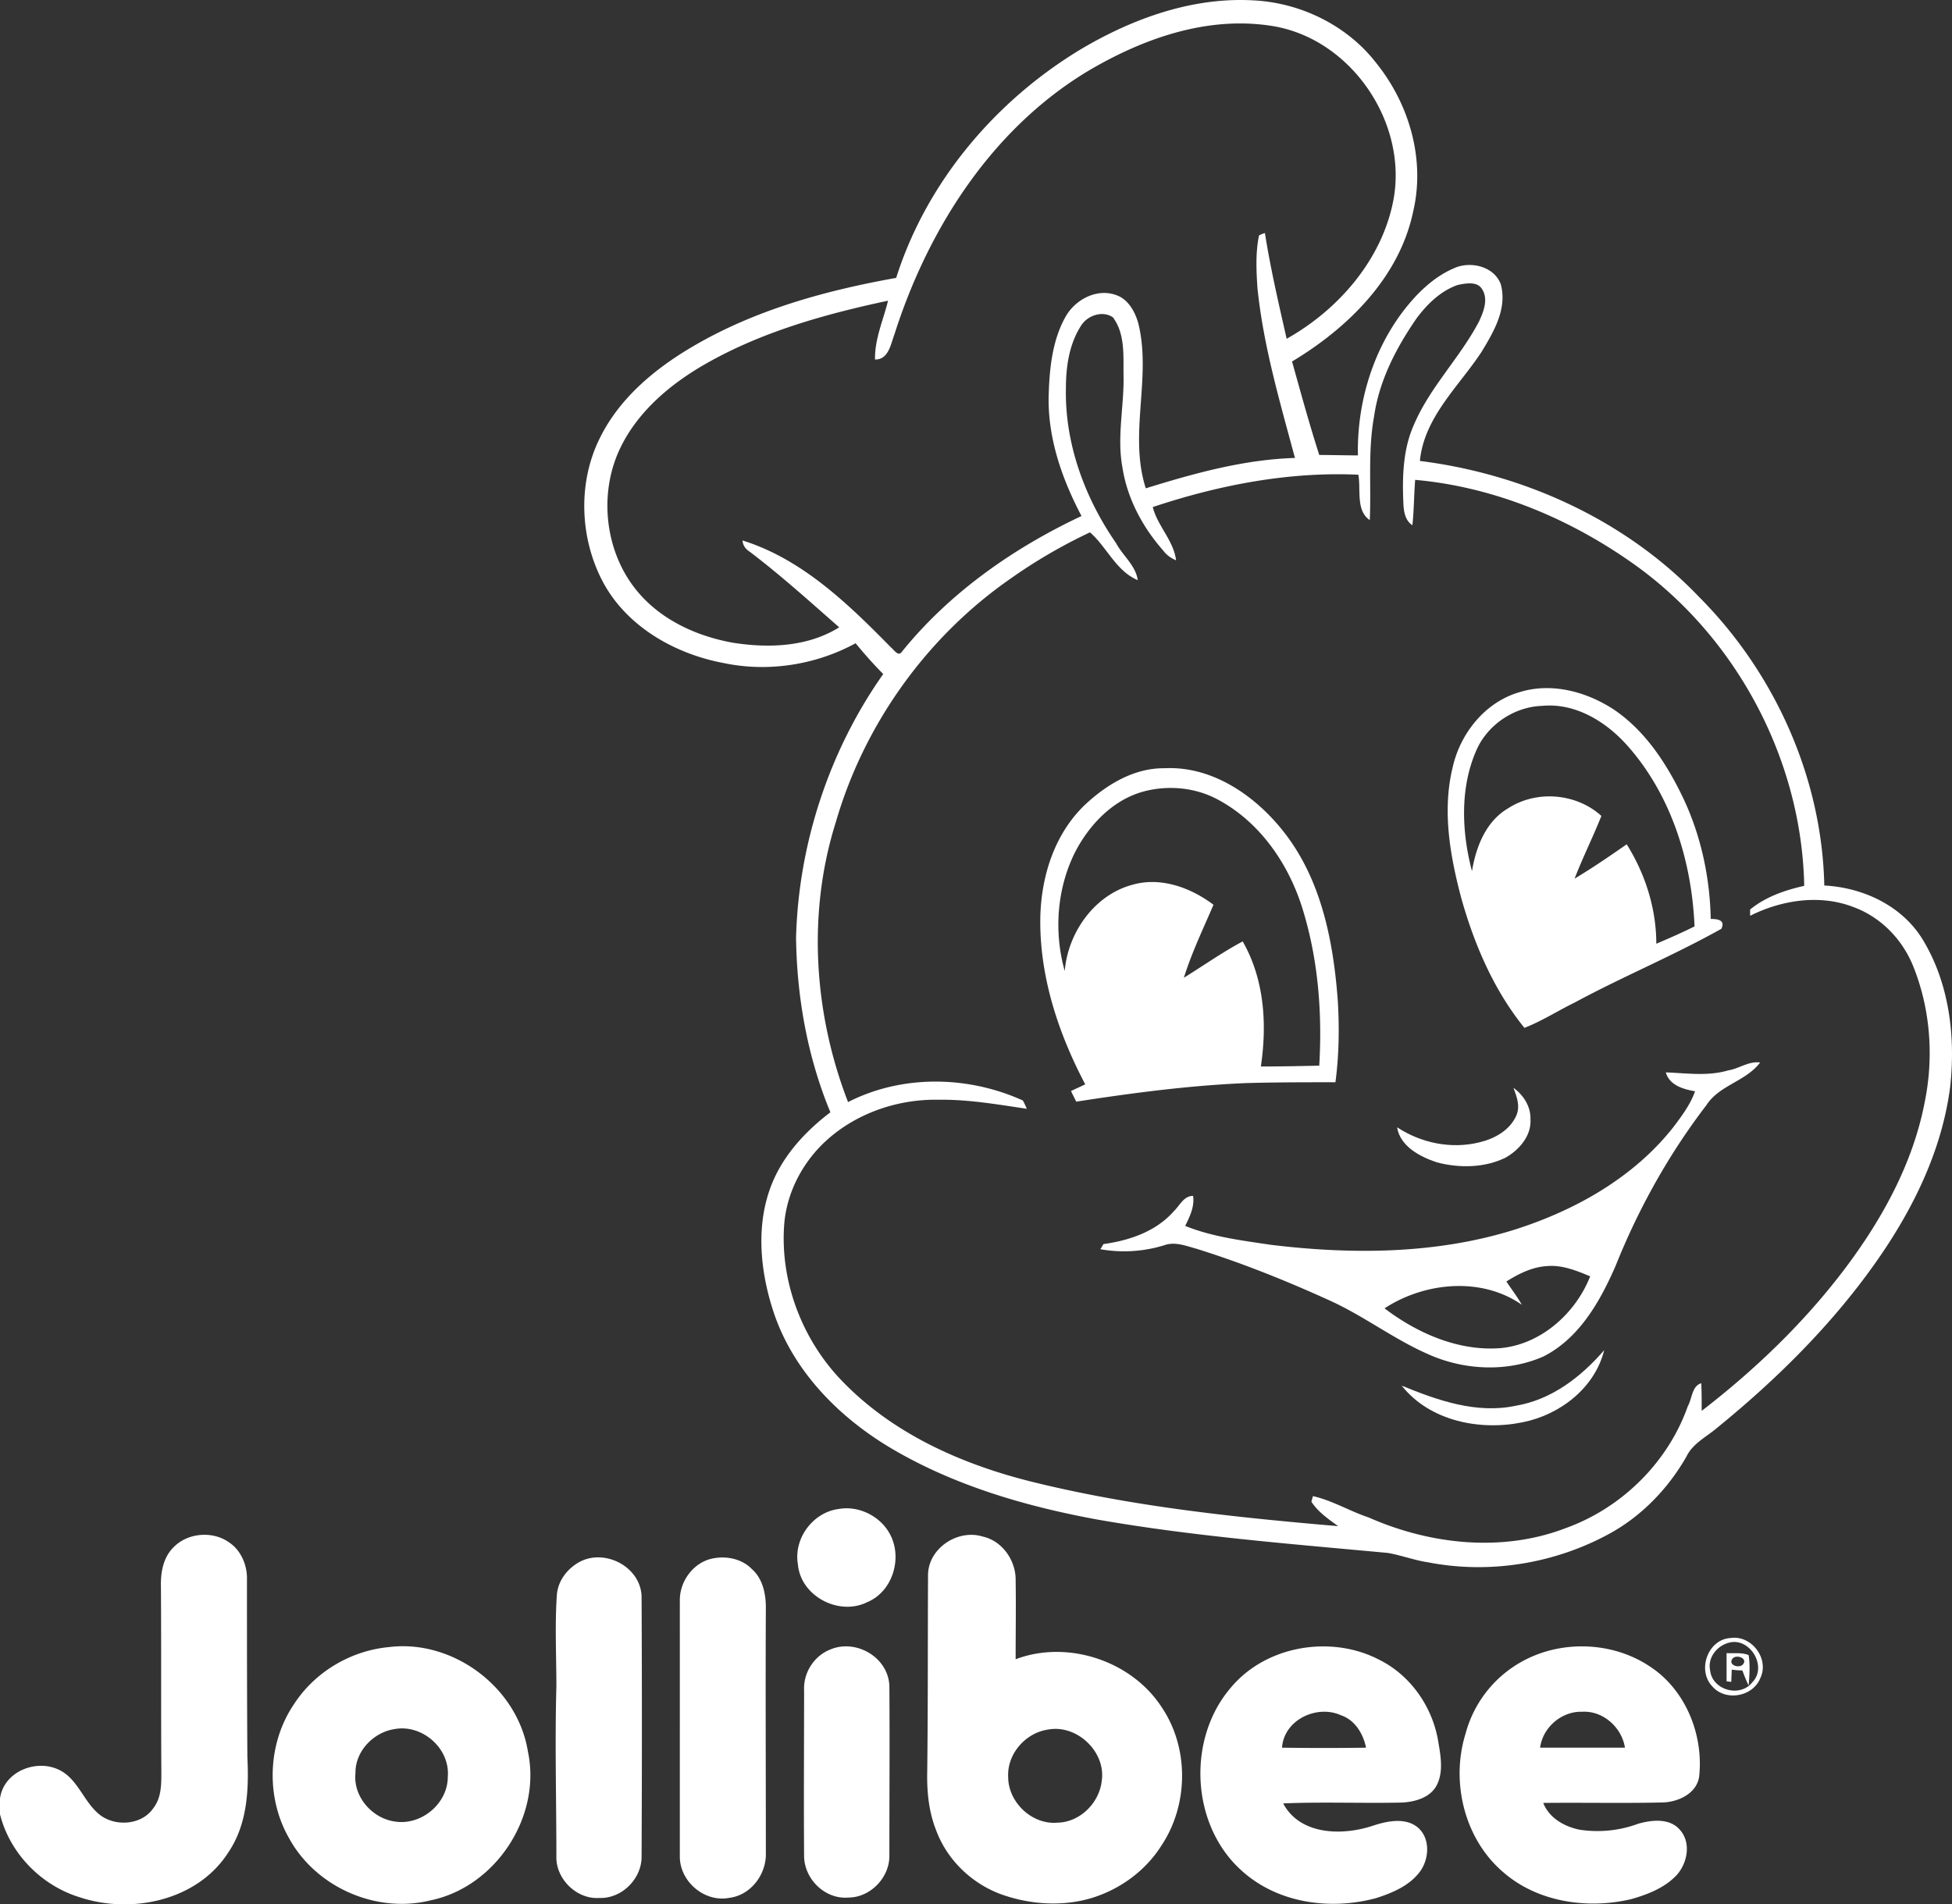 <svg id="Layer_1" data-name="Layer 1" xmlns="http://www.w3.org/2000/svg" viewBox="0 0 2353.04 2296.03"><rect x="0" y="0" width="2353.04" height="2296.03" fill="#333333" stroke="none"/><defs><style>.cls-1{fill:#fff;}</style></defs><g id="_231f20ff" data-name="#231f20ff"><path class="cls-1" d="M1351.8,100.2c63.3-37.6,136-63.7,210.2-59,56.1,3.3,111.3,30.4,146,75.2,40,49.5,59.5,116.5,44.7,179.3-16.6,79.4-78.5,140.3-146,180.8,10.5,37.6,20.9,75.6,32.8,112.7,15.7,0,30.9.5,46.6.5-1.4-69.9,22.4-141.8,70.9-193.1,13.8-14.3,29.5-26.6,48-33.8,19.5-7.1,45.7,0,53.3,20.5,8.1,29.5-8.6,57.6-23.3,81.8-27.6,41.9-69,78.5-74.2,131.3,125.6,15.7,247.8,71.4,335.8,163.2,91.8,91.8,148.9,218.3,151.7,348.7,47.1,2.4,94.2,24.7,118.9,65.6,31.9,52.8,39.5,117,32.8,177.4-10,77.1-45.2,148.4-89.9,211.7-53.3,75.6-119.9,141.3-191.2,199.3-12.8,10.9-29,18.6-36.6,34.2-21.9,38.5-53.8,71.8-92.8,93.2-66.1,36.2-144.6,49-218.3,34.7-16.6-2.4-32.8-8.6-49-11.4-117-10.9-235-20-351-40.4-85.1-15.7-170.3-40.4-245.9-84.7-63.3-37.1-118.4-92.3-142.7-162.7-16.2-47.6-22.4-101.8-5.7-149.8,13.3-38.5,41.4-69.4,73.3-93.7-27.6-66.6-40.4-138.4-41.4-210.2,2.9-113.2,40-225.9,105.1-318.2-11.9-11.9-22.8-24.3-33.3-37.1-48,26.2-105.6,35.2-159.4,23.8-58-10.9-115.6-43.3-144.6-96.6-28.5-52.8-31.4-120.3-4.3-174.6C796.1,520.3,839.4,484.6,885,458c74.7-43.8,159.4-67.1,244.5-82.3,36.8-116.1,120-213.7,222.3-275.5m8.1,26.6c-115.6,69.9-192.2,190.3-232.6,317.3-4.3,11.4-7.1,30.4-23.3,30-.5-24.7,10-47.6,15.7-70.9C1043.6,419.4,967,440.8,899,479.8c-41.4,23.8-79.9,56.1-101.3,99.4-28.1,56.6-19.5,130.3,22.8,177.9,28.5,32.3,69.9,50.9,112.3,58.5,42.8,6.7,89.9,5.2,128-18.6-35.2-30.9-69.9-62.3-107.5-90.9-5.2-3.3-8.6-7.6-9-13.8,71.8,22.4,127.5,76.6,178.9,128.9,3.3,2.4,8.6,11.4,12.8,5.7,57.6-71.4,134.1-125.1,216.9-164.1-23.8-45.2-41.4-95.6-39.5-147.5,1-32.3,4.8-66.6,21.4-94.7,12.4-20,38.1-32.8,60.9-23.8,13.8,5.2,21.9,20,25.7,33.8,16.2,65.6-11.9,133.7,9,198.8,58.5-18.1,118-34.7,179.8-36.6-18.1-67.5-38.1-135.1-45.2-205-1.4-20.9-2.4-42.8,1.9-63.3a42.43,42.43,0,0,1,7.1-2.9c6.7,42.8,16.6,85.1,26.2,127.5,62.8-35.2,115.6-96.1,128.9-168.4,16.6-92.3-50.4-191.7-143.7-208.3-79.5-13.6-158.4,14.5-225.5,54.4m446.6,257.4c-20.5,7.1-36.6,22.8-49.5,40-24.7,35.7-45.2,75.2-51.4,118.4-7.6,41.4-3.3,83.7-5.2,125.1-17.1-11.4-10.5-37.1-13.8-54.7-84.2-3.8-167.9,12.4-247.8,39,5.7,22.8,25.2,40.4,28.1,64.2-5.7-2.4-11.4-6.2-15.2-11.4-25.2-28.5-43.8-63.3-49.5-100.8-6.7-36.2,1.9-72.8,1.4-108.9-.5-24.3,2.4-51.4-12.8-71.8-12.4-8.6-30.4-2.4-38.1,9.5-14.7,22.4-18.6,49.9-18.6,76.1-1.4,66.6,22.8,132.2,60.4,186.5,8.1,15.2,23.8,27.1,26.2,44.7-26.2-10.9-37.6-40.4-57.6-57.6a631.77,631.77,0,0,0-95.6,55.7c-100.8,69.9-176.5,175.5-210.7,293.5-34.7,109.9-26.6,231.2,14.7,337.7,65.2-33.3,144.6-31.9,210.7-1.9,1.9,3.3,3.3,6.7,4.8,10-35.2-5.2-70.4-11.4-106.1-10.9-48-1-96.6,15.2-132.7,46.6-29,25.2-49,60.9-53.3,99.4-6.7,70.4,20.5,142.7,69.4,193.1,61.8,64.2,146,101.3,231.7,122.2,120.3,29.5,243.5,42.3,366.3,52.8-11.9-8.6-24.3-17.1-32.3-29.5l1.9-6.7c23.3,5.2,44.2,18.1,67.1,25.7,74.2,32.8,161.3,42.3,237.8,12.8,67.5-24.3,123.2-79.4,147-147,5.2-9,4.8-24.3,16.2-27.6.5,10.9.5,22.4.5,33.3,64.7-49.9,124.2-107,173.6-172.7,44.2-59,80.9-125.6,95.1-198.8,11.4-55.2,7.1-113.7-14.3-166-13.3-31.9-39-58-71.4-69.9-40.4-15.7-86.6-8.6-124.6,10.5v-7.6c18.6-15.2,41.9-23.3,65.2-28.5-2.9-150.3-79.9-296.8-201.7-385.3-78.5-56.6-170.8-95.6-267.3-104.2-1.4,18.1-1.4,36.6-3.3,54.7-9-5.7-10.5-17.1-10.9-26.6-1.4-31.9-.5-65.2,12.8-94.7,19.5-45.7,55.7-80.9,78.5-124.6,5.7-12.4,11.9-28.1,2.4-40.4-6.2-7.7-19-5.3-28.1-3.4Z" transform="translate(-49.2 -40.65)"/><path class="cls-1" d="M1881.2,875.1c38.5-11.9,80.4-.5,113.2,20.9,38.1,25.7,63.7,65.2,83.2,105.6,21.9,45.7,32.8,96.6,33.8,147,7.6,0,18.1,1,12.8,11.9-57.6,32.3-118.9,57.6-177,89-20.5,10-39.5,22.4-60.4,30.4-36.6-45.2-59.9-99.4-75.6-154.6-13.8-51.4-23.8-106.6-10.9-159.4,9.1-40.9,39.1-78.9,80.9-90.8m-52.8,71.3c-19.5,45.2-17.1,98-4.8,144.6,4.8-29,16.6-59.9,43.3-75.6,34.2-22.4,82.3-18.6,112.7,9-10,25.2-22.4,49.9-32.3,75.6,21.4-12.8,42.3-27.1,62.8-41.4,22.4,35.7,35.7,77.5,35.7,119.9,15.7-6.7,30.9-13.3,46.1-20.9-3.3-78.5-28.1-158.4-80.9-217.9-25.7-29-62.8-51.8-102.7-48-33.7,1-66.6,22.9-79.9,54.7Zm-375.3,20.5c58-2.9,110.4,33.8,144.6,78,44.7,57.6,59,131.8,64.2,203.1,1.9,32.3,1.4,65.2-2.9,97.5-35.7,0-71.8,0-107.5,1-69,2.9-137,11.9-205,22.4-1.4-3.3-4.8-9.5-6.2-12.8,5.7-2.9,11.4-5.2,17.1-8.1-31.9-60.4-54.2-127.5-54.2-196,0-51.8,16.2-105.6,54.7-141.8,26.2-24.3,59.1-43.8,95.2-43.3m-25.2,28c-37.1,10-65.6,40-82.8,73.3-21.9,43.8-25.7,96.1-12.4,143.2,3.8-46.6,36.2-92.3,82.3-104.2,33.8-9.5,69.9,3.8,97,24.3-12.4,29-26.2,57.6-35.7,88,23.8-14.7,46.6-30.9,70.9-43.8,26.2,45.7,29.5,99.9,21.9,150.8,23.3,0,47.1-.5,70.4-1,3.8-64.7-1.4-130.8-21.4-193.1-17.1-52.3-50.9-100.8-100.4-127.5-27-14.7-59.8-18-89.8-10Zm704.5,336.3c12.8-1.9,24.7-11.4,38.5-9.5-17.1,22.8-49,27.1-64.7,51.4-45.2,59-81.8,124.6-109.4,193.6-18.6,42.8-43.8,87.5-87,109.4-44.2,19.5-97,16.6-140.3-3.3-40.9-18.1-76.6-45.7-117.5-64.2-52.3-23.8-105.6-45.2-160.3-62.3-12.4-3.3-25.7-9-39-4.3a163.53,163.53,0,0,1-77.1,4.8c1-1.4,2.9-4.8,3.8-6.2,31.4-4.3,63.3-15.2,84.7-39.5,7.1-6.7,11.9-18.6,23.3-18.6,1.9,12.8-3.8,24.7-9.5,36.2,32.8,13.3,68.5,17.6,103.2,22.8,98,11.9,199.8,11.4,294.9-18.6,72.8-23.3,142.7-62.8,190.3-123.2,10-13.3,20.5-27.1,26.2-43.3-13.8-2.4-30.9-7.1-35.2-22.8,25.6,1,50.8,4.8,75.1-2.4m-267.3,254.5c6.2,9.5,13.3,18.6,18.6,28.1-49-34.2-117.5-27.1-165.5,4.3,39.5,30,89,51.8,139.4,48,49-4.3,90.9-41.9,108.5-86.6-16.2-6.7-33.3-13.8-51.4-12.4-18.3,1-34.4,9.1-49.6,18.6Z" transform="translate(-49.2 -40.65)"/><path class="cls-1" d="M1873.6,1352.2c11.9,8.6,20.9,22.4,20.5,37.6,1.4,20-13.3,37.1-30,46.6-25.2,12.4-55.7,12.8-82.8,5.7-20-6.7-44.2-19-48-42.3,29,19,65.2,26.6,99.4,18.1,18.1-4.3,36.2-14.3,44.2-31.9,5.3-11.9.5-23.4-3.3-33.8Z" transform="translate(-49.2 -40.65)"/></g><g id="_e5173fff" data-name="#e5173fff"><path class="cls-1" d="M2130.5,2033.8c9,.5,18.6-1,26.6,2.4,1.9,11.9,1,24.7,0,36.6-2.9-5.7-5.2-11.9-7.6-18.1a110.32,110.32,0,0,1-12.8-1c0,3.8-.5,11.4-.5,14.7-1.4,0-4.3-.5-5.7-.5v-34.1m7.1,6.7c-5.7,7.6,8.1,12.4,12.8,6.7C2156.2,2040,2142.4,2034.8,2137.6,2040.5Z" transform="translate(-49.2 -40.65)"/></g><path id="_221e1fff" data-name="#221e1fff" class="cls-1" d="M1876,1735.6c43.3-7.1,79-34.7,107-67.1-11.4,45.7-53.3,78-98.5,87-51.4,10.5-111.8-1.4-145.6-44.2,42.9,17.6,90,34.3,137.1,24.3Z" transform="translate(-49.2 -40.65)"/><path class="cls-1" d="M1060.4,1860c23.8-4.3,49.9,8.6,61.4,30,15.7,28.5,3.8,69.4-27.1,82.3-34.2,17.1-80.4-7.1-83.7-45.7-5.3-31.4,18.5-62.8,49.4-66.6ZM258,1906.6c17.1-18.1,47.6-20.5,67.5-6.2,14.3,9.5,21.9,27.6,21.4,44.7,0,71.4,0,142.7.5,214.1,1.9,39,0,80.9-22.8,114.6-37.1,58.5-117,75.2-179.8,54.2-46.1-14.3-83.7-52.8-95.6-99.9v-19c4.3-32.3,43.3-48,70.9-34.7,23.3,10.9,30,39.5,49.9,54.7,19,14.3,50.4,11.9,64.2-8.6,9.5-12.4,9.5-28.1,9.5-42.8-.5-74.2,0-148.9-.5-223.6-.5-16.6,2.4-35.1,14.8-47.5Zm909.9,33.3c0-32.3,35.7-56.1,66.1-46.6,23.3,5.2,39.5,28.5,39.5,51.8.5,31.9,0,64.2,0,96.1,62.8-23.8,140.3,1.9,176.5,58.5,32.8,49,31.9,117.5-1,166.5-19,30-49.5,52.3-83.7,62.8-34.7,10.5-73.3,8.1-107.5-3.8-36.6-12.8-67.1-41.9-80.4-78.5-8.6-21.9-10.9-45.7-10.5-68.5,1-79.4.6-158.8,1-238.3m145.1,186c-27.6,3.8-49.9,29.5-48.5,57.1,0,30.9,29,58,59.5,55.2,27.1-.5,50.4-23.8,53.3-50.4,5.2-34.8-29.6-68.1-64.3-61.9Zm-405.7-206c17.1-3.8,36.2,0,48.5,12.8,12.8,11.4,16.6,29.5,16.6,46.1-.5,98.5,0,196.9,0,295.4,1,25.7-17.6,51.4-44.2,54.7-30,5.7-59.9-20-59.5-50.4V1969.8c0-23.2,16.7-45.1,38.6-49.9Zm-161.8,5.3c30.9-19,76.1,3.8,77.1,40.4.5,104.2.5,208.3,0,313,.5,27.1-23.8,51.4-50.9,50.4-27.6,1.9-52.8-23.3-51.8-50.4,0-68-1.9-136.5,0-204.5,0-36.6-1.9-73.3.5-109.4.9-17.2,11.8-31.4,25.1-39.5Zm1389.9,90.4c25.2-3.8,47.1,25.2,35.7,48.5-9,22.4-41.9,28.1-57.6,10-19-19.5-5.6-57.1,21.9-58.5m-2.3,5.7c-14.3,3.8-25.7,18.1-22.4,33.3,2.4,23.8,36.2,33.3,50.9,14.3C2180.2,2049.8,2158.3,2014.1,2133.1,2021.3Zm-1614.9,5.2c77.5-9.5,155.1,49,167.4,126.1,16.6,78.5-39,163.2-117.5,179.3-65.2,16.2-137.9-15.7-170.3-74.7-28.5-49.5-26.2-114.6,5.7-161.7,25.2-39,68.5-64.7,114.7-69m6.6,98.9c-25.2,3.8-47.6,26.6-47.1,53.3-2.9,27.6,19.5,53.8,46.6,58,31.9,5.7,64.7-20.9,64.7-53.8,2.9-34.2-30.9-63.7-64.2-57.5Zm1008.9-50.9c42.8-50.4,121.3-62.8,178.9-32.3,37.6,19,63.7,57.1,70.4,98.5,2.9,17.1,6.2,35.7-1.4,51.4-7.6,16.2-27.6,21.4-43.8,21.9-47.1,1-94.7-1-141.8,1,20.5,38.5,71.4,39,107.5,27.1,17.1-5.7,39-10.5,54.2,1.4,15.2,12.4,14.7,35.7,4.8,51.4-12.4,18.6-33.8,27.6-54.2,34.2-55.7,15.2-120.3,6.2-163.6-34.2-60.4-55.3-64.7-159-11-220.4m60.9,73.3c33.8.5,67.5.5,101.3,0-3.3-16.6-13.3-33.3-30-39C1636.9,2095.5,1597,2114,1594.6,2147.8Zm-544.2-118.5c30.9-12.8,69.4,9.5,70.9,43.8.5,68,0,136.5,0,204.5.5,26.6-22.8,50.9-49.5,50.9-28.1,2.4-53.3-22.4-53.3-50.4-.5-66.6,0-133.2,0-199.8-.9-20.9,12-41.3,31.9-49Zm836.7,12.9c46.6-24.3,106.6-21.9,150.8,7.6,43.3,28.1,65.2,82.8,59.5,133.2-3.3,20.9-26.6,30.9-45.7,30.9-47.6,1-94.7,0-142.2.5,7.1,18.1,25.2,28.5,43.8,32.3a141.54,141.54,0,0,0,70.4-7.1c16.6-4.8,38.1-7.1,50.4,7.1,13.8,15.2,9.5,39.5-3.3,54.2-14.3,15.7-35.2,23.8-55.2,29.5-52.3,12.4-112.7,3.8-154.1-32.3-47.1-40-63.7-108.9-45.7-167a140.84,140.84,0,0,1,71.3-88.9m18.6,105.6H2008c-3.8-24.3-26.2-44.7-51.4-43.3C1931.9,2103.6,1909,2123.1,1905.7,2147.8Z" transform="translate(-49.2 -40.65)"/></svg>